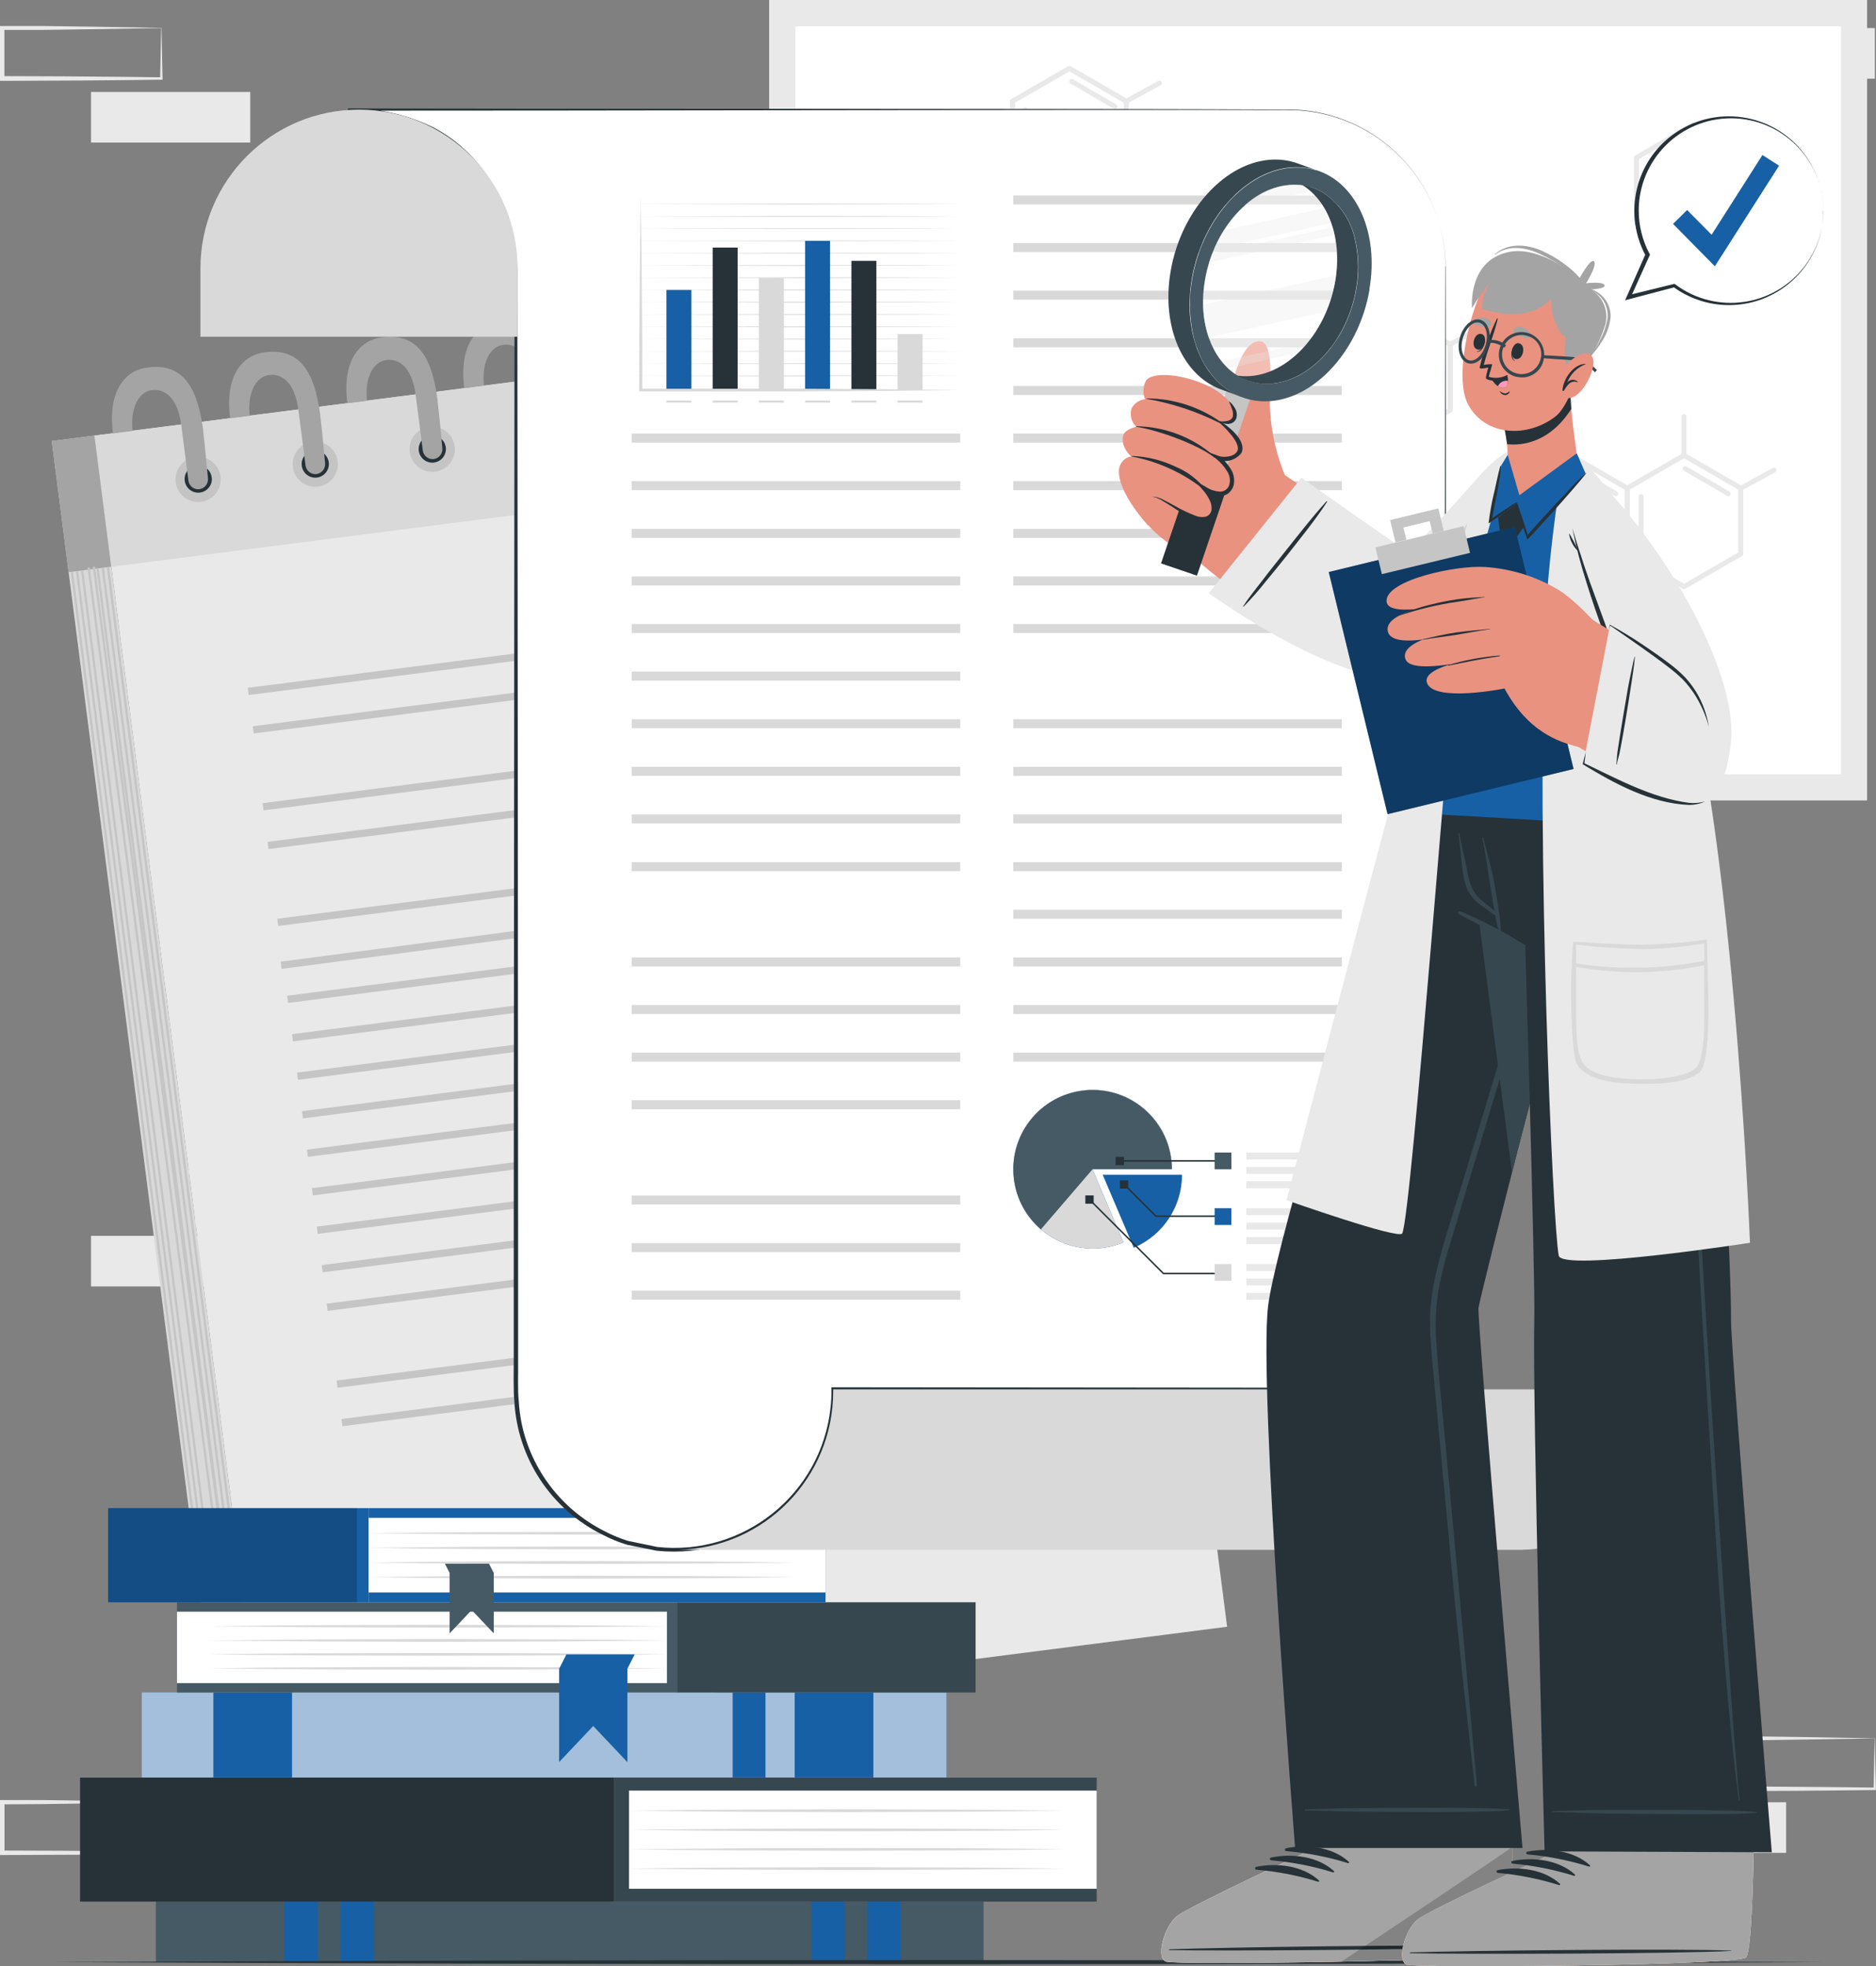 <?xml version="1.0" encoding="UTF-8"?><svg id="_レイヤー_2" xmlns="http://www.w3.org/2000/svg" width="162.39" height="170.2" viewBox="0 0 162.39 170.2"><rect x="0" y="0" width="162.39" height="170.2" fill="#808080" stroke="none"/><defs><style>.cls-1{fill:#37474f;}.cls-2{fill:#263238;}.cls-3{fill:#a4a4a4;}.cls-4,.cls-5,.cls-6{fill:#fff;}.cls-7,.cls-5,.cls-6,.cls-8,.cls-9{isolation:isolate;}.cls-7,.cls-6{opacity:.4;}.cls-10{fill:#1860a5;}.cls-5{opacity:.6;}.cls-11{fill:#e9e9e9;}.cls-8{opacity:.2;}.cls-12{opacity:.3;}.cls-13{fill:#ff98b9;}.cls-14{fill:#e99280;}.cls-15{fill:#c5c5c5;}.cls-16{fill:#455a64;}.cls-17{fill:#d9d9d9;}.cls-9{opacity:.1;}</style></defs><g id="text"><g id="freepik--background-complete--inject-216"><rect id="_長方形_1894" class="cls-11" x="7.88" y="7.96" width="13.78" height="4.38"/><path id="_パス_3461" class="cls-11" d="M154.8,47.22h-14.17v-4.78h14.17v4.78ZM141.03,46.83h13.38v-3.99h-13.38v3.99Z"/><path id="_パス_3462" class="cls-11" d="M13.98,2.43c-2.29.04-8.15.14-10.36.16H.2l.18-.18v4.38l-.2-.2c2.29,0,8.12.03,10.33.06l3.44.04-.09.09.09-4.38.02.02ZM13.98,2.43l.09,4.38v.09h-.09c-1.72.02-5.17.06-6.89.07l-6.89.03h-.2V2.25h3.65c2.19.02,8.03.12,10.3.16l.02.02Z"/><path id="_パス_3463" class="cls-11" d="M37,106.98c-2.29.04-8.16.14-10.36.16h-3.41l.18-.18v4.38l-.2-.2c2.29,0,8.12.03,10.33.06l3.44.04-.09.09.09-4.38.02.02ZM37,106.98l.09,4.38v.09h-.09c-1.72.02-5.17.06-6.89.08l-6.89.02h-.2v-4.76h3.65c2.19.02,8.03.13,10.3.16l.02.02Z"/><path id="_パス_3464" class="cls-11" d="M29.31,101.45c-2.29.04-8.15.14-10.36.16h-3.41l.18-.18v4.38l-.2-.2c2.28,0,8.12.03,10.33.06l3.44.04-.09.09.09-4.38.02.02ZM29.31,101.45l.09,4.38v.09h-.1c-1.72.02-5.17.06-6.89.08l-6.88.02h-.2v-4.76h3.65c2.2.02,8.04.13,10.3.16l.02.02Z"/><rect id="_長方形_1895" class="cls-11" x="7.88" y="106.98" width="13.78" height="4.38"/><rect id="_長方形_1896" class="cls-11" x="148.51" y="2.43" width="13.78" height="4.38"/><rect id="_長方形_1897" class="cls-11" x="140.83" y="156.01" width="13.78" height="4.38"/><path id="_パス_3465" class="cls-11" d="M162.29,150.48c-2.29.04-8.15.14-10.36.16h-3.41l.18-.18v4.38l-.2-.2c2.29,0,8.12.03,10.33.06l3.44.04-.09.09.09-4.38.02.02ZM162.29,150.48l.09,4.38v.09h-.09c-1.72.02-5.17.06-6.89.07l-6.89.03h-.2v-.18l.02-4.38v-.18h3.65c2.19.02,8.04.12,10.3.16h0Z"/><path id="_パス_3466" class="cls-11" d="M13.98,156.01c-2.29.04-8.15.14-10.36.16l-3.41.02.18-.18v4.38l-.2-.2c2.29,0,8.12.03,10.33.06l3.44.04-.09.09.09-4.38h.02ZM13.98,156.01l.09,4.38v.09h-.09c-1.72.02-5.17.06-6.89.07l-6.89.03h-.2v-4.76h3.65c2.19.02,8.03.12,10.3.16l.02.02Z"/><rect id="_長方形_1898" class="cls-4" x="67.71" y="1.14" width="92.77" height="67.02"/><path id="_パス_3467" class="cls-11" d="M161.62,69.29h-95.04V0h95.04v69.29ZM68.85,67.02h90.51V2.28h-90.51v64.74Z"/><path id="_パス_3468" class="cls-11" d="M135.94,51s-.07,0-.11-.03l-4.92-2.84c-.07-.04-.11-.11-.11-.19v-5.68c0-.08.04-.15.11-.19l4.92-2.84c.07-.04.15-.04.22,0l4.92,2.84c.07.04.11.11.11.19v5.68c0,.08-.04.15-.11.19l-4.92,2.84s-.07.03-.11.03ZM131.23,47.82l4.7,2.71,4.7-2.71v-5.43l-4.7-2.72-4.7,2.72v5.43Z"/><path id="_パス_3469" class="cls-11" d="M145.77,51s-.08,0-.11-.03l-4.91-2.84c-.07-.04-.11-.11-.11-.19v-5.68c0-.08.04-.15.11-.19l4.91-2.84c.07-.04.15-.04.22,0l4.91,2.84c.07.04.11.11.11.19v5.68c0,.08-.04.15-.11.19l-4.9,2.84s-.08.03-.13.03ZM141.07,47.82l4.7,2.71,4.7-2.71v-5.43l-4.7-2.72-4.7,2.72v5.43Z"/><path id="_パス_3470" class="cls-11" d="M145.77,39.65c-.12,0-.22-.1-.22-.22,0,0,0,0,0,0v-3.37c0-.12.1-.22.21-.22s.22.1.22.21h0v3.37c0,.12-.09.22-.21.22,0,0,0,0,0,0h0Z"/><path id="_パス_3471" class="cls-11" d="M150.69,42.48c-.08,0-.15-.04-.19-.11-.06-.11-.02-.24.09-.29l2.86-1.57c.1-.06.24-.03.3.07s.03.24-.07.3c0,0-.01,0-.02,0l-2.86,1.57s-.07.03-.1.03Z"/><path id="_パス_3472" class="cls-11" d="M131.92,47.52c-.12,0-.22-.1-.22-.22v-4.33c0-.12.1-.22.21-.22s.22.1.22.21h0v4.34c0,.12-.1.21-.22.21Z"/><path id="_パス_3473" class="cls-11" d="M142.06,47.52c-.12,0-.22-.1-.22-.22,0,0,0,0,0,0v-4.33c0-.12.1-.21.22-.21.12,0,.21.1.21.21v4.33c0,.12-.1.21-.22.21Z"/><path id="_パス_3474" class="cls-11" d="M139.86,42.96s-.08,0-.11-.03l-3.75-2.18c-.1-.06-.14-.19-.08-.29.06-.1.18-.14.29-.09,0,0,0,0,.01,0l3.75,2.18c.1.06.14.19.08.29-.04.07-.11.11-.19.11Z"/><path id="_パス_3475" class="cls-11" d="M149.62,42.96s-.08,0-.11-.03l-3.75-2.18c-.1-.06-.14-.19-.08-.29s.19-.14.29-.08l3.75,2.18c.1.07.12.2.05.3-.04.05-.1.09-.16.09h0Z"/><path id="_パス_3476" class="cls-11" d="M120.61,38.55s-.08,0-.11-.03l-4.91-2.84c-.07-.04-.11-.11-.11-.19v-5.68c0-.08.04-.15.11-.19l4.91-2.84c.07-.04.15-.04.22,0l4.92,2.84c.07.04.11.11.11.19v5.68c0,.08-.04.15-.11.19l-4.92,2.82s-.07.04-.11.04h0ZM115.91,35.37l4.7,2.71,4.7-2.71v-5.43l-4.7-2.72-4.7,2.72v5.43Z"/><path id="_パス_3477" class="cls-11" d="M120.61,27.2c-.12,0-.22-.1-.22-.22v-3.36c0-.12.08-.22.2-.22.12,0,.22.08.22.2,0,0,0,.02,0,.02v3.37c0,.11-.09.21-.21.21h0Z"/><path id="_パス_3478" class="cls-11" d="M129.95,26.44c-.12,0-.22-.1-.22-.22h0v-3.37c0-.12.09-.21.21-.22,0,0,0,0,0,0,.12,0,.22.1.22.22h0v3.37c0,.12-.1.22-.21.22h0Z"/><path id="_パス_3479" class="cls-11" d="M125.52,30.03c-.08,0-.15-.04-.19-.11-.05-.11-.02-.23.09-.29l2.86-1.57c.1-.06.24-.03.3.07.06.1.03.24-.07.3,0,0-.01,0-.02,0l-2.86,1.57s-.07.03-.1.03Z"/><path id="_パス_3480" class="cls-11" d="M134.31,30.03s-.07,0-.1-.03l-2.86-1.57c-.11-.05-.15-.18-.1-.29.05-.11.18-.15.29-.1,0,0,.01,0,.02,0l2.86,1.57c.1.06.14.19.09.29-.04.07-.11.12-.19.11Z"/><path id="_パス_3481" class="cls-11" d="M124.59,35.08c-.12,0-.22-.1-.22-.22v-4.33c0-.12.1-.21.22-.21.12,0,.21.1.21.21v4.33c0,.12-.09.22-.21.22,0,0,0,0,0,0h0Z"/><path id="_パス_3482" class="cls-11" d="M116.79,30.51c-.08,0-.15-.04-.19-.11-.06-.1-.03-.23.07-.3,0,0,0,0,0,0l3.75-2.18c.11-.06.24-.03.31.07.06.11.03.24-.07.31,0,0-.01,0-.02.01l-3.74,2.16s-.07.03-.11.03h0Z"/><path id="_パス_3483" class="cls-11" d="M92.57,17.5s-.07-.01-.11-.03l-4.92-2.84c-.07-.04-.11-.11-.11-.19v-5.68c0-.08.04-.15.11-.19l4.92-2.84c.07-.04.15-.04.22,0l4.92,2.84c.07.04.11.11.11.19v5.68c0,.08-.04.15-.11.19l-4.92,2.84s-.07.03-.11.03ZM87.87,14.32l4.7,2.72,4.7-2.72v-5.43l-4.7-2.71-4.7,2.71v5.43Z"/><path id="_パス_3484" class="cls-11" d="M97.49,8.98c-.08,0-.15-.04-.19-.11-.05-.11-.02-.23.09-.29l2.86-1.57c.11-.06.24-.02.3.08,0,0,0,0,0,0,.05.11.02.23-.09.29l-2.86,1.57s-.07.03-.11.03Z"/><path id="_パス_3485" class="cls-11" d="M88.75,14.02c-.12,0-.21-.09-.22-.21,0,0,0,0,0,0v-4.33c0-.12.09-.21.21-.22,0,0,0,0,0,0,.12,0,.22.1.22.22h0v4.35c0,.11-.1.2-.22.2Z"/><path id="_パス_3486" class="cls-11" d="M96.53,9.45s-.07-.01-.11-.03l-3.75-2.18c-.1-.06-.14-.18-.09-.29,0,0,0,0,0-.01.06-.1.19-.14.29-.08l3.75,2.18c.1.06.14.2.08.3-.04.07-.11.11-.19.11Z"/><path id="_パス_3487" class="cls-11" d="M92.78,16.42c-.12,0-.21-.11-.2-.23,0-.06.04-.12.09-.16l3.75-2.18c.1-.06.23-.03.29.07,0,0,0,0,0,0,.06.1.03.24-.08.3l-3.75,2.18s-.07.02-.11.01Z"/><path id="_パス_3488" class="cls-11" d="M146.58,22.38s-.08-.01-.11-.03l-4.92-2.84c-.07-.04-.11-.11-.11-.19v-5.68c0-.08.04-.15.11-.19l4.92-2.84c.07-.04.15-.04.22,0l4.92,2.84c.07.04.11.11.11.19v5.66c0,.08-.04.15-.11.19l-4.92,2.85s-.07.03-.11.03ZM141.88,19.2l4.7,2.72,4.7-2.72v-5.43l-4.7-2.71-4.7,2.71v5.43Z"/><path id="_パス_3489" class="cls-11" d="M151.49,13.86c-.12-.01-.21-.12-.19-.23,0-.06.04-.12.09-.16l2.86-1.57c.11-.05.24,0,.29.11.05.1.01.23-.09.28l-2.86,1.57s-.07,0-.11,0Z"/><path id="_パス_3490" class="cls-11" d="M142.76,18.91c-.12,0-.22-.1-.22-.22h0v-4.35c.02-.12.13-.2.25-.19.1.01.17.09.19.19v4.33c0,.12-.09.22-.21.23,0,0,0,0,0,0h0Z"/><path id="_パス_3491" class="cls-11" d="M150.54,14.33s-.08,0-.11-.03l-3.74-2.18c-.11-.06-.15-.2-.09-.31s.2-.15.31-.09l3.75,2.18c.1.06.14.2.08.3-.04.07-.11.12-.19.12Z"/><path id="_パス_3492" class="cls-11" d="M146.79,21.31c-.12,0-.21-.11-.2-.23,0-.07.04-.13.09-.16l3.75-2.18c.1-.06.23-.03.3.07.06.1.03.23-.07.3,0,0,0,0,0,0l-3.75,2.16s-.07.04-.11.04Z"/><rect id="_長方形_1899" class="cls-11" x="15.13" y="31.89" width="84.13" height="114.75" transform="translate(-10.89 8) rotate(-7.31)"/><rect id="_長方形_1900" class="cls-17" x="11.77" y="37.48" width="3.72" height="114.75" transform="translate(-11.96 2.5) rotate(-7.31)"/><rect id="_長方形_1901" class="cls-17" x="8.56" y="32.31" width="84.13" height="11.45" transform="translate(-4.43 6.75) rotate(-7.31)"/><rect id="_長方形_1902" class="cls-3" x="5.19" y="37.89" width="3.72" height="11.45" transform="translate(-5.49 1.25) rotate(-7.31)"/><rect id="_長方形_1903" class="cls-15" x="12.69" y="49.08" width=".2" height="103.29" transform="translate(-12.71 2.45) rotate(-7.31)"/><rect id="_長方形_1904" class="cls-15" x="13.14" y="49.03" width=".2" height="103.3" transform="translate(-12.7 2.5) rotate(-7.31)"/><rect id="_長方形_1905" class="cls-15" x="13.58" y="48.97" width=".2" height="103.29" transform="translate(-12.69 2.56) rotate(-7.31)"/><rect id="_長方形_1906" class="cls-15" x="14.29" y="48.69" width=".2" height="103.14" transform="translate(-12.93 2.73) rotate(-7.48)"/><rect id="_長方形_1907" class="cls-15" x="14.74" y="48.63" width=".2" height="103.14" transform="translate(-12.92 2.78) rotate(-7.48)"/><rect id="_長方形_1908" class="cls-15" x="14.92" y="48.79" width=".2" height="103.3" transform="translate(-12.66 2.73) rotate(-7.31)"/><rect id="_長方形_1909" class="cls-15" x="15.37" y="48.74" width=".2" height="103.29" transform="translate(-12.65 2.78) rotate(-7.31)"/><rect id="_長方形_1910" class="cls-15" x="15.82" y="48.68" width=".2" height="103.3" transform="translate(-12.64 2.84) rotate(-7.31)"/><rect id="_長方形_1911" class="cls-15" x="24.21" y="81.26" width="30.41" height=".63" transform="translate(-10.29 5.83) rotate(-7.48)"/><rect id="_長方形_1912" class="cls-15" x="24.78" y="84.25" width="30.46" height=".63" transform="translate(-10.44 5.78) rotate(-7.31)"/><rect id="_長方形_1913" class="cls-15" x="23.78" y="75.34" width="65.82" height=".63" transform="translate(-9.17 7.83) rotate(-7.31)"/><rect id="_長方形_1914" class="cls-15" x="22.93" y="68.68" width="65.82" height=".63" transform="translate(-8.32 7.67) rotate(-7.31)"/><rect id="_長方形_1915" class="cls-15" x="22.5" y="65.34" width="65.82" height=".63" transform="translate(-7.9 7.58) rotate(-7.31)"/><rect id="_長方形_1916" class="cls-15" x="21.65" y="58.68" width="65.82" height=".63" transform="translate(-7.06 7.42) rotate(-7.31)"/><rect id="_長方形_1917" class="cls-15" x="21.22" y="55.35" width="65.82" height=".63" transform="translate(-6.64 7.34) rotate(-7.31)"/><rect id="_長方形_1918" class="cls-15" x="25.2" y="87.58" width="30.46" height=".63" transform="translate(-10.86 5.86) rotate(-7.31)"/><rect id="_長方形_1919" class="cls-15" x="25.63" y="90.91" width="30.46" height=".63" transform="translate(-11.28 5.94) rotate(-7.31)"/><rect id="_長方形_1920" class="cls-15" x="26.06" y="94.25" width="30.46" height=".63" transform="translate(-11.7 6.02) rotate(-7.31)"/><rect id="_長方形_1921" class="cls-15" x="26.49" y="97.58" width="30.46" height=".63" transform="translate(-12.12 6.1) rotate(-7.31)"/><rect id="_長方形_1922" class="cls-15" x="26.92" y="100.91" width="30.46" height=".63" transform="translate(-12.54 6.19) rotate(-7.31)"/><rect id="_長方形_1923" class="cls-15" x="27.34" y="104.24" width="30.46" height=".63" transform="translate(-12.96 6.27) rotate(-7.31)"/><rect id="_長方形_1924" class="cls-15" x="27.77" y="107.57" width="30.46" height=".63" transform="translate(-13.38 6.35) rotate(-7.31)"/><rect id="_長方形_1925" class="cls-15" x="28.2" y="110.91" width="30.46" height=".63" transform="translate(-13.8 6.43) rotate(-7.31)"/><rect id="_長方形_1926" class="cls-15" x="29.05" y="117.57" width="30.46" height=".63" transform="translate(-14.64 6.59) rotate(-7.31)"/><rect id="_長方形_1927" class="cls-15" x="29.48" y="120.9" width="30.46" height=".63" transform="translate(-15.06 6.67) rotate(-7.31)"/><rect id="_長方形_1928" class="cls-15" x="59.43" y="76.42" width="30.46" height=".63" transform="translate(-9.16 10.12) rotate(-7.31)"/><rect id="_長方形_1929" class="cls-15" x="59.86" y="79.75" width="30.46" height=".63" transform="translate(-9.58 10.2) rotate(-7.31)"/><rect id="_長方形_1930" class="cls-15" x="60.29" y="83.08" width="30.46" height=".63" transform="translate(-10 10.29) rotate(-7.31)"/><rect id="_長方形_1931" class="cls-15" x="60.71" y="86.42" width="30.46" height=".63" transform="translate(-10.42 10.37) rotate(-7.31)"/><rect id="_長方形_1932" class="cls-15" x="61.14" y="89.75" width="30.46" height=".63" transform="translate(-10.84 10.45) rotate(-7.31)"/><rect id="_長方形_1933" class="cls-15" x="61.99" y="96.41" width="30.46" height=".63" transform="translate(-11.68 10.61) rotate(-7.31)"/><rect id="_長方形_1934" class="cls-15" x="62.42" y="99.74" width="30.46" height=".63" transform="translate(-12.1 10.69) rotate(-7.31)"/><rect id="_長方形_1935" class="cls-15" x="62.85" y="103.07" width="30.46" height=".63" transform="translate(-12.52 10.77) rotate(-7.31)"/><rect id="_長方形_1936" class="cls-15" x="63.28" y="106.4" width="30.46" height=".63" transform="translate(-12.94 10.86) rotate(-7.31)"/><rect id="_長方形_1937" class="cls-15" x="63.7" y="109.73" width="30.46" height=".63" transform="translate(-13.36 10.94) rotate(-7.31)"/><rect id="_長方形_1938" class="cls-15" x="64.13" y="113.07" width="30.46" height=".63" transform="translate(-13.78 11.02) rotate(-7.31)"/><rect id="_長方形_1939" class="cls-15" x="64.56" y="116.4" width="30.46" height=".63" transform="translate(-14.2 11.1) rotate(-7.31)"/><path id="_パス_3493" class="cls-9" d="M19.09,41.25c.14,1.07-.62,2.06-1.69,2.19-1.07.14-2.06-.62-2.19-1.69-.14-1.07.62-2.06,1.69-2.19,0,0,0,0,0,0,1.07-.14,2.05.62,2.19,1.69Z"/><path id="_パス_3494" class="cls-2" d="M18.33,41.33c.08.64-.38,1.23-1.03,1.31-.64.08-1.23-.38-1.31-1.03s.38-1.23,1.03-1.31c.3-.04.61.05.85.23.25.19.42.48.45.79Z"/><path id="_パス_3495" class="cls-9" d="M29.23,39.93c.14,1.07-.62,2.06-1.69,2.19-1.07.14-2.06-.62-2.19-1.69-.14-1.07.62-2.06,1.69-2.19,0,0,0,0,0,0,1.07-.14,2.05.62,2.19,1.69Z"/><path id="_パス_3496" class="cls-2" d="M28.46,40.03c.08.64-.38,1.23-1.03,1.31-.64.08-1.23-.38-1.31-1.03-.08-.64.38-1.23,1.03-1.31.31-.04.62.05.86.24.25.19.41.48.45.79Z"/><path id="_パス_3497" class="cls-9" d="M39.36,38.63c.14,1.07-.62,2.06-1.69,2.2s-2.06-.62-2.2-1.69.62-2.06,1.69-2.2c0,0,0,0,0,0,1.07-.14,2.05.62,2.19,1.69Z"/><path id="_パス_3498" class="cls-2" d="M38.59,38.73c.08.64-.38,1.23-1.03,1.31-.64.08-1.23-.38-1.31-1.03-.08-.64.38-1.23,1.03-1.31.31-.04.61.05.86.24.25.19.41.48.45.79Z"/><path id="_パス_3499" class="cls-9" d="M49.51,37.33c.14,1.07-.62,2.06-1.69,2.19-1.07.14-2.06-.62-2.19-1.69-.14-1.07.62-2.06,1.69-2.19,0,0,0,0,0,0,1.07-.14,2.05.62,2.19,1.69Z"/><path id="_パス_3500" class="cls-2" d="M48.76,37.43c.08.64-.38,1.23-1.03,1.31-.64.08-1.23-.38-1.31-1.03-.08-.64.38-1.23,1.03-1.31.31-.04.61.05.86.24.25.19.41.48.45.79Z"/><path id="_パス_3501" class="cls-9" d="M59.7,36.02c.14,1.07-.62,2.06-1.69,2.19-1.07.14-2.06-.62-2.19-1.69-.14-1.07.62-2.06,1.69-2.19,0,0,0,0,0,0,1.07-.14,2.05.62,2.19,1.69Z"/><path id="_パス_3502" class="cls-2" d="M58.91,36.12c.08.64-.38,1.23-1.02,1.31-.64.08-1.23-.38-1.31-1.02-.08-.64.38-1.23,1.02-1.31.31-.04.61.05.86.24.25.19.41.48.45.79Z"/><path id="_パス_3503" class="cls-9" d="M69.8,34.73c.14,1.07-.62,2.06-1.69,2.19-1.07.14-2.06-.62-2.19-1.69-.14-1.07.62-2.06,1.69-2.19,0,0,0,0,0,0,1.07-.14,2.05.62,2.19,1.69Z"/><path id="_パス_3504" class="cls-2" d="M69.04,34.83c.08.64-.38,1.23-1.03,1.31-.64.08-1.23-.38-1.31-1.03-.08-.64.38-1.23,1.03-1.31.31-.04.61.05.86.24.25.19.41.48.45.79Z"/><path id="_パス_3505" class="cls-9" d="M79.95,33.41c.14,1.07-.62,2.06-1.69,2.19-1.07.14-2.06-.62-2.19-1.69-.14-1.07.62-2.06,1.69-2.19,0,0,0,0,0,0,1.07-.14,2.05.62,2.19,1.69Z"/><path id="_パス_3506" class="cls-2" d="M79.18,33.53c.08.64-.38,1.23-1.03,1.31-.64.08-1.23-.38-1.31-1.03-.08-.64.38-1.23,1.03-1.31.31-.04.61.05.86.24.25.19.41.48.45.79Z"/><path id="_パス_3507" class="cls-9" d="M90.12,32.12c.14,1.07-.62,2.06-1.69,2.19s-2.06-.62-2.19-1.69c-.14-1.07.62-2.06,1.69-2.19,0,0,0,0,0,0,1.07-.14,2.05.62,2.19,1.69Z"/><path id="_パス_3508" class="cls-2" d="M89.36,32.24c.08.64-.38,1.23-1.03,1.31-.64.08-1.23-.38-1.31-1.03-.08-.64.38-1.23,1.03-1.31.31-.04.61.05.86.24.25.19.41.48.45.79Z"/><path id="_パス_3509" class="cls-3" d="M17.58,37.26c.13.97.42,4.14.42,4.14.05.47-.29.89-.75.95-.46.05-.87-.27-.94-.73-.13-1.09-.39-3.04-.62-4.82-.31-2.43-1.48-3.17-2.53-3.03-1.31.17-1.89,1.85-1.68,3.53l-1.7.22c-.49-3.78,1.13-5.49,2.99-5.71,2.83-.38,4.29,1.35,4.82,5.45Z"/><path id="_パス_3510" class="cls-3" d="M27.72,35.95c.13.97.42,4.14.42,4.14.05.47-.29.89-.75.95-.46.05-.87-.27-.94-.73-.13-1.09-.39-3.04-.62-4.82-.31-2.43-1.48-3.17-2.53-3.03-1.31.17-1.89,1.85-1.68,3.53l-1.7.22c-.49-3.78,1.14-5.49,2.99-5.71,2.83-.37,4.29,1.35,4.82,5.46Z"/><path id="_パス_3511" class="cls-3" d="M37.87,34.65c.13.97.42,4.14.42,4.14.05.47-.29.89-.75.95-.46.05-.87-.27-.94-.73-.13-1.09-.39-3.04-.62-4.82-.31-2.43-1.48-3.17-2.53-3.03-1.31.17-1.89,1.85-1.68,3.53l-1.7.22c-.49-3.78,1.14-5.49,2.99-5.71,2.84-.37,4.31,1.36,4.82,5.46Z"/><path id="_パス_3512" class="cls-3" d="M48.01,33.35c.13.97.42,4.14.42,4.14.05.47-.3.89-.77.93-.45.04-.86-.27-.93-.72-.13-1.09-.39-3.03-.62-4.82-.31-2.43-1.48-3.17-2.54-3.03-1.31.17-1.89,1.85-1.67,3.53l-1.71.22c-.49-3.78,1.14-5.49,2.99-5.71,2.83-.35,4.29,1.36,4.82,5.46Z"/><path id="_パス_3513" class="cls-3" d="M58.16,32.05c.12.97.42,4.14.42,4.14.05.47-.3.89-.77.93-.45.04-.86-.27-.93-.72-.13-1.09-.39-3.03-.62-4.82-.31-2.43-1.48-3.17-2.54-3.03-1.31.17-1.89,1.85-1.67,3.53l-1.71.22c-.49-3.78,1.14-5.49,2.99-5.71,2.83-.37,4.29,1.36,4.82,5.46Z"/><path id="_パス_3514" class="cls-3" d="M68.31,30.75c.12.97.42,4.14.42,4.14.05.47-.3.89-.77.93-.45.04-.86-.27-.93-.72-.13-1.09-.39-3.04-.62-4.82-.31-2.43-1.48-3.17-2.53-3.03-1.32.17-1.89,1.85-1.68,3.53l-1.71.22c-.49-3.78,1.14-5.49,2.99-5.71,2.83-.37,4.28,1.36,4.82,5.46Z"/><path id="_パス_3515" class="cls-3" d="M78.45,29.45c.12.97.42,4.14.42,4.14.05.47-.29.89-.75.95-.46.05-.87-.27-.94-.73-.13-1.09-.39-3.04-.62-4.82-.31-2.43-1.48-3.17-2.53-3.03-1.31.17-1.89,1.85-1.68,3.53l-1.71.22c-.49-3.78,1.14-5.49,2.99-5.71,2.84-.38,4.3,1.35,4.82,5.45Z"/><path id="_パス_3516" class="cls-3" d="M88.59,28.14c.13.97.42,4.14.42,4.14.05.47-.29.89-.75.95-.46.05-.87-.27-.94-.73-.13-1.09-.39-3.04-.62-4.82-.31-2.43-1.48-3.17-2.53-3.03-1.31.17-1.89,1.85-1.68,3.53l-1.71.22c-.49-3.78,1.14-5.49,2.99-5.71,2.84-.38,4.3,1.35,4.82,5.45Z"/></g><g id="freepik--Books--inject-216"><rect id="_長方形_1940" class="cls-10" x="12.27" y="146.5" width="69.66" height="7.37"/><rect id="_長方形_1941" class="cls-5" x="12.27" y="146.5" width="69.66" height="7.37"/><rect id="_長方形_1942" class="cls-10" x="68.79" y="146.5" width="6.81" height="7.37"/><rect id="_長方形_1943" class="cls-10" x="63.42" y="146.5" width="2.84" height="7.37"/><rect id="_長方形_1944" class="cls-10" x="18.47" y="146.5" width="6.81" height="7.37"/><rect id="_長方形_1945" class="cls-16" x="13.49" y="164.61" width="71.65" height="5.23"/><rect id="_長方形_1946" class="cls-10" x="29.46" y="164.61" width="2.92" height="5.23"/><rect id="_長方形_1947" class="cls-10" x="24.61" y="164.61" width="2.92" height="5.23"/><rect id="_長方形_1948" class="cls-10" x="75.07" y="164.61" width="2.92" height="5.23"/><rect id="_長方形_1949" class="cls-10" x="70.22" y="164.61" width="2.92" height="5.23"/><rect id="_長方形_1950" class="cls-16" x="15.32" y="138.7" width="43.37" height="7.81"/><rect id="_長方形_1951" class="cls-1" x="58.64" y="138.7" width="25.81" height="7.81"/><rect id="_長方形_1952" class="cls-4" x="15.32" y="139.51" width="42.41" height="6.19"/><path id="_パス_3517" class="cls-17" d="M18.06,144.42c3.31.04,6.61.08,9.92.09l9.92.03,9.91-.03c3.31-.02,6.61-.05,9.92-.09-3.31-.04-6.61-.07-9.92-.09l-9.91-.03-9.92.03c-3.31.01-6.61.04-9.92.09Z"/><path id="_パス_3518" class="cls-17" d="M18.06,143.21c3.31.04,6.61.07,9.92.09l9.92.03,9.91-.03c3.31-.02,6.61-.05,9.92-.09-3.31-.05-6.61-.08-9.92-.09l-9.91-.03-9.92.03c-3.31,0-6.61.03-9.92.09Z"/><path id="_パス_3519" class="cls-17" d="M18.06,142c3.31.04,6.61.07,9.92.09l9.92.03,9.91-.03c3.31-.02,6.61-.05,9.92-.09-3.31-.05-6.61-.08-9.92-.09l-9.91-.03-9.92.03c-3.31.03-6.61.06-9.92.09Z"/><path id="_パス_3520" class="cls-17" d="M18.06,140.77c3.31.04,6.61.07,9.92.09l9.92.03,9.91-.03c3.31-.02,6.61-.05,9.92-.09-3.31-.04-6.61-.07-9.92-.09l-9.91-.03-9.92.03c-3.31.02-6.61.05-9.92.09Z"/><path id="_パス_3521" class="cls-10" d="M54.3,152.53l-2.95-3.12-2.95,3.12v-8.08l.63-1.24h5.91l-.63,1.24v8.08Z"/><rect id="_長方形_1953" class="cls-1" x="53.18" y="153.88" width="41.75" height="10.73"/><rect id="_長方形_1954" class="cls-2" x="6.93" y="153.88" width="46.24" height="10.73"/><rect id="_長方形_1955" class="cls-4" x="54.45" y="155" width="40.48" height="8.5"/><path id="_パス_3522" class="cls-17" d="M92.31,156.74c-3.16-.04-6.31-.07-9.47-.09l-9.46-.03-9.47.03c-3.16.02-6.31.05-9.47.09,3.15.04,6.31.07,9.47.09l9.47.03,9.46-.03c3.16-.02,6.31-.05,9.47-.09Z"/><path id="_パス_3523" class="cls-17" d="M92.31,158.4c-3.16-.04-6.31-.07-9.47-.09l-9.46-.03-9.47.03c-3.16.02-6.31.05-9.47.09,3.15.04,6.31.07,9.47.09l9.47.03,9.46-.03c3.16-.01,6.31-.04,9.47-.09Z"/><path id="_パス_3524" class="cls-17" d="M92.31,160.08c-3.16-.05-6.31-.08-9.47-.09l-9.46-.02-9.47.03c-3.16.02-6.31.05-9.47.09,3.15.04,6.31.07,9.47.09l9.47.03,9.46-.03c3.16-.02,6.31-.06,9.47-.1Z"/><path id="_パス_3525" class="cls-17" d="M92.31,161.75c-3.16-.04-6.31-.07-9.47-.09l-9.46-.03-9.47.03c-3.16.02-6.31.05-9.47.09,3.15.05,6.31.08,9.47.09l9.47.03,9.46-.03c3.16-.02,6.31-.05,9.47-.09Z"/><rect id="_長方形_1956" class="cls-10" x="31.91" y="130.55" width="39.55" height="8.15"/><rect id="_長方形_1957" class="cls-10" x="9.36" y="130.55" width="22.55" height="8.15"/><rect id="_長方形_1958" class="cls-8" x="9.36" y="130.55" width="21.54" height="8.15"/><rect id="_長方形_1959" class="cls-4" x="31.91" y="131.39" width="39.55" height="6.46"/><path id="_パス_3526" class="cls-17" d="M68.89,132.72c-3.08-.05-6.16-.08-9.25-.09l-9.25-.03-9.25.03c-3.08.02-6.16.05-9.25.09,3.08.05,6.16.08,9.25.09l9.25.03,9.25-.03c3.09-.02,6.17-.05,9.25-.09Z"/><path id="_パス_3527" class="cls-17" d="M68.89,133.99c-3.08-.04-6.16-.08-9.25-.09l-9.25-.03-9.25.03c-3.08.02-6.16.05-9.25.09,3.08.05,6.16.08,9.25.1l9.25.03,9.25-.03c3.09-.02,6.17-.05,9.25-.1Z"/><path id="_パス_3528" class="cls-17" d="M68.89,135.26c-3.08-.05-6.16-.08-9.25-.1l-9.25-.03-9.25.03c-3.08.02-6.16.05-9.25.1,3.08.05,6.16.08,9.25.09l9.25.03,9.25-.03c3.09-.02,6.17-.05,9.25-.09Z"/><path id="_パス_3529" class="cls-17" d="M68.89,136.52c-3.08-.04-6.16-.08-9.25-.09l-9.25-.03-9.25.03c-3.08.02-6.16.05-9.25.09,3.08.05,6.16.08,9.25.1l9.25.03,9.25-.03c3.09-.02,6.17-.05,9.25-.1Z"/><path id="_パス_3530" class="cls-16" d="M38.92,141.39l1.91-2.02,1.91,2.02v-5.23l-.41-.8h-3.82l.41.8v5.23Z"/></g><g id="freepik--Document--inject-216"><path id="_パス_3531" class="cls-4" d="M125.13,23.08v97.17h-53.01v.18c0,7.45-5.94,13.54-13.39,13.71h-.47c-.47,0-.93-.02-1.39-.07l-2.55-.52c-.63-.2-1.25-.45-1.85-.74-.3-.13-.59-.28-.87-.45-.15-.08-.3-.17-.44-.27-.4-.23-.78-.49-1.14-.78-.06-.04-.12-.09-.18-.15-.28-.2-.54-.42-.78-.65-.13-.11-.25-.24-.39-.36-1.58-1.56-2.74-3.48-3.39-5.6-.01-.04-.03-.09-.05-.13-.09-.33-.18-.67-.25-1.01-.11-.43-.18-.88-.22-1.32-.04-.2-.04-.39-.05-.6,0-.07,0-.13,0-.2,0-.26-.05-.49-.05-.74V23.22c0-3.84-2.68-13.74-14.56-13.74h81.44c7.51,0,13.61,6.08,13.61,13.59h0Z"/><path id="_パス_3532" class="cls-2" d="M125.13,23.08c.03.06.07,97.2.09,97.26s-53.06.02-53.08.05l.14-.14c0,1.47-.21,2.94-.63,4.35-1.36,4.28-4.7,7.65-8.97,9.05-1.88.59-3.87.79-5.83.59l-2.57-.52c-.72-.22-1.43-.51-2.1-.86-4.47-2.19-7.4-6.63-7.66-11.6-.09-.92-.05-2.58-.05-3.53v-11.31c.02-24.77.05-58.13.07-82.92,0-4.96-2.71-10.01-7.19-12.3-2.25-1.1-4.74-1.65-7.24-1.61v-.2c19.76.05,62.59,0,81.89.1,7.31.28,13.1,6.28,13.12,13.59h.01ZM125.13,23.08c-.04-7.31-5.83-13.28-13.13-13.55-19.11-.05-62.3.06-81.89.05v-.19c2.54-.05,5.06.5,7.34,1.61,4.55,2.32,7.3,7.45,7.33,12.48.03,24.81.05,58.14.07,82.92v11.31c.02.92-.05,2.61.05,3.53.04.66.12,1.31.25,1.96.84,4.04,3.48,7.48,7.17,9.34.65.34,1.32.62,2.02.84l2.55.53c7.46.82,14.18-4.56,15-12.03.06-.55.09-1.1.08-1.65v-.14h.14l52.99.05c-.13.59,0-97.22,0-97.08l.02.02Z"/><rect id="_長方形_1960" class="cls-17" x="87.71" y="16.92" width="28.44" height=".78"/><rect id="_長方形_1961" class="cls-17" x="54.68" y="37.53" width="28.44" height=".78"/><rect id="_長方形_1962" class="cls-17" x="54.68" y="41.65" width="28.44" height=".78"/><rect id="_長方形_1963" class="cls-17" x="54.68" y="45.78" width="28.44" height=".78"/><rect id="_長方形_1964" class="cls-17" x="54.68" y="49.9" width="28.44" height=".78"/><rect id="_長方形_1965" class="cls-17" x="54.68" y="54.02" width="28.44" height=".78"/><rect id="_長方形_1966" class="cls-17" x="54.68" y="58.14" width="28.44" height=".78"/><rect id="_長方形_1967" class="cls-17" x="54.68" y="62.26" width="28.44" height=".78"/><rect id="_長方形_1968" class="cls-17" x="54.68" y="66.38" width="28.44" height=".78"/><rect id="_長方形_1969" class="cls-17" x="54.68" y="70.5" width="28.44" height=".78"/><rect id="_長方形_1970" class="cls-17" x="54.68" y="74.63" width="28.44" height=".78"/><rect id="_長方形_1971" class="cls-17" x="54.68" y="82.88" width="28.44" height=".78"/><rect id="_長方形_1972" class="cls-17" x="54.68" y="87" width="28.44" height=".78"/><rect id="_長方形_1973" class="cls-17" x="54.68" y="91.12" width="28.44" height=".78"/><rect id="_長方形_1974" class="cls-17" x="54.68" y="95.24" width="28.44" height=".78"/><rect id="_長方形_1975" class="cls-17" x="54.68" y="103.49" width="28.44" height=".78"/><rect id="_長方形_1976" class="cls-17" x="54.68" y="107.61" width="28.44" height=".78"/><rect id="_長方形_1977" class="cls-17" x="54.68" y="111.73" width="28.44" height=".78"/><rect id="_長方形_1978" class="cls-17" x="87.71" y="21.04" width="28.44" height=".78"/><rect id="_長方形_1979" class="cls-17" x="87.71" y="25.16" width="28.44" height=".78"/><rect id="_長方形_1980" class="cls-17" x="87.71" y="29.28" width="28.44" height=".78"/><rect id="_長方形_1981" class="cls-17" x="87.71" y="33.41" width="28.44" height=".78"/><rect id="_長方形_1982" class="cls-17" x="87.71" y="37.53" width="28.44" height=".78"/><rect id="_長方形_1983" class="cls-17" x="87.71" y="41.65" width="28.44" height=".78"/><rect id="_長方形_1984" class="cls-17" x="87.71" y="45.78" width="28.44" height=".78"/><rect id="_長方形_1985" class="cls-17" x="87.71" y="49.9" width="28.44" height=".78"/><rect id="_長方形_1986" class="cls-17" x="87.71" y="54.02" width="28.44" height=".78"/><rect id="_長方形_1987" class="cls-17" x="87.71" y="62.26" width="28.44" height=".78"/><rect id="_長方形_1988" class="cls-17" x="87.71" y="66.38" width="28.44" height=".78"/><rect id="_長方形_1989" class="cls-17" x="87.71" y="70.5" width="28.44" height=".78"/><rect id="_長方形_1990" class="cls-17" x="87.71" y="74.63" width="28.44" height=".78"/><rect id="_長方形_1991" class="cls-17" x="87.71" y="78.75" width="28.44" height=".78"/><rect id="_長方形_1992" class="cls-17" x="87.71" y="82.88" width="28.44" height=".78"/><rect id="_長方形_1993" class="cls-17" x="87.71" y="87" width="28.44" height=".78"/><rect id="_長方形_1994" class="cls-17" x="87.71" y="91.12" width="28.44" height=".78"/><path id="_パス_3533" class="cls-17" d="M54.68,17.66l14.22-.04c4.74,0,9.48,0,14.22.04-4.74.03-9.48.02-14.22.04l-14.22-.04Z"/><path id="_パス_3534" class="cls-17" d="M54.68,18.73l14.22-.04c4.74,0,9.48,0,14.22.04-4.74.03-9.48.02-14.22.04l-14.22-.04Z"/><path id="_パス_3535" class="cls-17" d="M54.68,19.79l14.22-.03c4.74,0,9.48,0,14.22.03-4.74.03-9.48.02-14.22.04l-14.22-.04Z"/><path id="_パス_3536" class="cls-17" d="M54.68,20.85l14.22-.03c4.74,0,9.48,0,14.22.03-4.74.03-9.48.02-14.22.04l-14.22-.04Z"/><path id="_パス_3537" class="cls-17" d="M54.68,21.92l14.22-.04c4.74,0,9.48,0,14.22.04-4.74.03-9.48,0-14.22.03l-14.22-.03Z"/><path id="_パス_3538" class="cls-17" d="M54.68,22.98l14.22-.04c4.74,0,9.48,0,14.22.04-4.74.03-9.48,0-14.22.04l-14.22-.04Z"/><path id="_パス_3539" class="cls-17" d="M54.68,24.04l14.22-.04c4.74,0,9.48,0,14.22.04-4.74.03-9.48.02-14.22.04l-14.22-.04Z"/><path id="_パス_3540" class="cls-17" d="M54.68,25.1l14.22-.04c4.74,0,9.48,0,14.22.04-4.74.03-9.48.02-14.22.04l-14.22-.04Z"/><path id="_パス_3541" class="cls-17" d="M54.68,26.16l14.22-.04c4.74,0,9.48,0,14.22.04-4.74.03-9.48.02-14.22.04l-14.22-.04Z"/><path id="_パス_3542" class="cls-17" d="M54.68,27.22l14.22-.04c4.74,0,9.48,0,14.22.04-4.74.03-9.48.02-14.22.04l-14.22-.04Z"/><path id="_パス_3543" class="cls-17" d="M54.68,28.29l14.22-.04c4.74,0,9.48,0,14.22.04-4.74.03-9.48.02-14.22.04l-14.22-.04Z"/><path id="_パス_3544" class="cls-17" d="M54.68,29.35l14.22-.03c4.74,0,9.48,0,14.22.03-4.74.03-9.48.02-14.22.04l-14.22-.04Z"/><path id="_パス_3545" class="cls-17" d="M54.68,30.41l14.22-.04c4.74,0,9.48,0,14.22.04-4.74.03-9.48.02-14.22.03l-14.22-.03Z"/><path id="_パス_3546" class="cls-17" d="M54.68,31.48l14.22-.04c4.74,0,9.48,0,14.22.04-4.74.03-9.48,0-14.22.03l-14.22-.03Z"/><path id="_パス_3547" class="cls-17" d="M54.68,32.54l14.22-.04c4.74,0,9.48,0,14.22.04-4.74.03-9.48,0-14.22.04l-14.22-.04Z"/><rect id="_長方形_1995" class="cls-10" x="57.69" y="25.1" width="2.16" height="8.67"/><rect id="_長方形_1996" class="cls-2" x="61.69" y="21.43" width="2.16" height="12.34"/><rect id="_長方形_1997" class="cls-17" x="65.69" y="24.07" width="2.16" height="9.7"/><rect id="_長方形_1998" class="cls-10" x="69.69" y="20.85" width="2.16" height="12.92"/><rect id="_長方形_1999" class="cls-2" x="73.7" y="22.58" width="2.16" height="11.19"/><rect id="_長方形_2000" class="cls-17" x="77.7" y="28.92" width="2.16" height="4.85"/><path id="_パス_3548" class="cls-17" d="M55.46,16.92l.06,4.21.04,4.22c.03,2.81.04,5.62.04,8.43l-.14-.13h13.84l6.92.04,6.92.08-6.92.07-6.92.04h-13.97v-.13c0-2.81,0-5.62.04-8.43l.04-4.22.05-4.19Z"/><rect id="_長方形_2001" class="cls-17" x="57.69" y="34.67" width="2.16" height=".18"/><rect id="_長方形_2002" class="cls-17" x="61.69" y="34.67" width="2.16" height=".18"/><rect id="_長方形_2003" class="cls-17" x="65.69" y="34.67" width="2.16" height=".18"/><rect id="_長方形_2004" class="cls-17" x="69.69" y="34.67" width="2.16" height=".18"/><rect id="_長方形_2005" class="cls-17" x="73.7" y="34.67" width="2.16" height=".18"/><rect id="_長方形_2006" class="cls-17" x="77.7" y="34.67" width="2.16" height=".18"/><path id="_パス_3549" class="cls-10" d="M102.32,101.69c0,2.76-1.65,5.25-4.18,6.32l-2.69-6.32h6.87Z"/><path id="_パス_3550" class="cls-10" d="M94.57,101.22l2.68,6.32h0c-.21.09-.42.16-.63.23-1.33.41-2.75.41-4.08,0-3.62-1.13-5.64-4.98-4.51-8.6,1.13-3.62,4.98-5.64,8.6-4.51,2.15.67,3.84,2.36,4.51,4.51.2.66.31,1.35.31,2.04h-6.88Z"/><path id="_パス_3551" class="cls-17" d="M94.57,101.22l2.68,6.32h0c-.21.09-.42.16-.63.23-3.62,1.13-7.47-.9-8.6-4.52-1.13-3.62.9-7.47,4.52-8.6,3.62-1.13,7.47.9,8.6,4.52.21.66.31,1.35.31,2.04h-6.88Z"/><path id="_パス_3552" class="cls-16" d="M94.57,101.22l-4.47,5.2c-2.87-2.47-3.2-6.8-.73-9.68,2.47-2.87,6.8-3.2,9.68-.73,1.51,1.3,2.39,3.2,2.39,5.2h-6.87Z"/><path id="_パス_3553" class="cls-2" d="M105.87,110.31h-5.18l-6.42-6.42.09-.09,6.38,6.38h5.13v.13Z"/><rect id="_長方形_2007" class="cls-2" x="93.95" y="103.48" width=".72" height=".72"/><path id="_パス_3554" class="cls-2" d="M105.87,105.34h-5.84l-2.77-2.77.09-.09,2.73,2.73h5.79v.13Z"/><rect id="_長方形_2008" class="cls-2" x="96.94" y="102.17" width=".72" height=".72"/><rect id="_長方形_2009" class="cls-2" x="97.03" y="100.43" width="8.84" height=".13"/><rect id="_長方形_2010" class="cls-2" x="96.57" y="100.14" width=".72" height=".72"/><rect id="_長方形_2011" class="cls-11" x="107.88" y="99.77" width="6.42" height=".6"/><rect id="_長方形_2012" class="cls-11" x="107.88" y="101.02" width="8.33" height=".6"/><rect id="_長方形_2013" class="cls-11" x="107.88" y="102.26" width="4.45" height=".6"/><rect id="_長方形_2014" class="cls-16" x="105.14" y="99.77" width="1.45" height="1.45"/><rect id="_長方形_2015" class="cls-11" x="107.88" y="104.59" width="7.2" height=".6"/><rect id="_長方形_2016" class="cls-11" x="107.88" y="105.84" width="6" height=".6"/><rect id="_長方形_2017" class="cls-11" x="107.88" y="107.09" width="8.33" height=".6"/><rect id="_長方形_2018" class="cls-10" x="105.14" y="104.59" width="1.45" height="1.45"/><rect id="_長方形_2019" class="cls-11" x="107.88" y="109.42" width="7.2" height=".6"/><rect id="_長方形_2020" class="cls-11" x="107.88" y="110.67" width="6" height=".6"/><rect id="_長方形_2021" class="cls-11" x="107.88" y="111.91" width="8.33" height=".6"/><rect id="_長方形_2022" class="cls-17" x="105.14" y="109.42" width="1.45" height="1.45"/><path id="_パス_3555" class="cls-17" d="M31.09,9.49c7.58.01,13.72,6.16,13.71,13.74v5.92h-27.45v-5.92c0-7.58,6.14-13.74,13.73-13.74h0Z"/><path id="_パス_3556" class="cls-17" d="M145.14,120.26v.18c0,7.45-5.94,13.54-13.39,13.72H58.73c7.45-.17,13.39-6.26,13.39-13.71v-.18h73.01Z"/></g><g id="freepik--Floor--inject-216"><path id="_パス_3557" class="cls-2" d="M4.66,169.85c49.06-.24,104.1-.24,153.17,0-49.06.24-104.1.24-153.17,0h0Z"/></g><g id="freepik--Character--inject-216"><path id="_パス_3558" class="cls-14" d="M100.96,169.81c.96.31,28.28-.05,29.31-.72.39-.25.58-4.23.65-9.05v-.15c.02-.99.04-2.01.04-3.05v-.43l-1.32-14.17-18.27.18,1.8,14.04.02.56.11,2.9v.3s-10.38,4.81-11.44,5.67c-1.05.86-1.86,3.61-.9,3.92Z"/><path id="_パス_3559" class="cls-11" d="M100.96,169.81c.96.31,28.28-.05,29.31-.72.39-.25.58-4.23.65-9.05v-.15c.02-.99.04-2.01.04-3.05v-.43l-17.8.05.02.56.11,2.9v.3s-10.38,4.81-11.44,5.67-1.86,3.61-.9,3.92Z"/><path id="_パス_3560" class="cls-3" d="M100.95,169.8c.49.16,7.91.15,15.17,0,1.46-.03,2.91-.06,4.31-.1,5.18-.14,9.45-.36,9.85-.61s.57-4.12.65-8.85v-.36h-.02l-17.6.04v.3s-10.4,4.81-11.45,5.67c-1.05.86-1.86,3.61-.9,3.91Z"/><path id="_パス_3561" class="cls-2" d="M101.25,168.74c4.6-.18,23.19-.44,27.75-.26.04,0,.04.03,0,.03-4.56.27-23.15.39-27.75.3-.1,0-.1-.07,0-.07Z"/><path id="_パス_3562" class="cls-2" d="M111.33,159.99c1.81-.36,4.03-.11,5.43,1.18.05.05,0,.13-.07.11-1.74-.54-3.53-.89-5.34-1.04-.07,0-.12-.05-.13-.11s.05-.12.11-.13h0Z"/><path id="_パス_3563" class="cls-2" d="M110.04,160.79c1.81-.36,4.03-.11,5.43,1.18.05.05,0,.13-.08.11-1.74-.54-3.53-.89-5.34-1.04-.07,0-.12-.05-.13-.11s.05-.12.11-.13h0Z"/><path id="_パス_3564" class="cls-2" d="M108.74,161.6c1.81-.36,4.03-.11,5.43,1.18.05.05,0,.13-.07.11-1.74-.54-3.53-.89-5.34-1.04-.07,0-.12-.05-.12-.12,0-.07.05-.12.12-.12h0Z"/><path id="_パス_3565" class="cls-8" d="M116.12,169.8c1.46-.03,2.91-.06,4.31-.1,5.18-.14,9.45-.36,9.85-.61s.57-4.12.65-8.85v-.36h-.02c-2.41,1.69-10.91,7.35-14.78,9.92Z"/><path id="_パス_3566" class="cls-2" d="M112.1,159.97h19.69s-3.96-45.95-3.81-46.75c.2-1.03,1.36-5.68,2.91-11.75.48-1.9,1.01-3.94,1.57-6.05,1.47-5.72,3.09-11.97,4.49-17.4,2.12-8.15,3.77-14.47,3.77-14.47h-16.71s-1.96,6.16-4.39,14.18c-3.99,13.03-9.32,30.95-9.85,35.31-.85,7.04,2.34,46.95,2.34,46.95Z"/><path id="_パス_3567" class="cls-1" d="M112.98,156.62c3.01-.06,2.14-.09,5.15-.11,1.47,0,11.14-.1,12.51.13.02,0,.03.02.02.04,0,.01-.01.02-.02.02-1.38.23-11.04.14-12.51.13-3.01-.03-2.14-.05-5.15-.11-.02,0-.04-.03-.03-.06,0-.02.02-.03.03-.03h0Z"/><path id="_パス_3568" class="cls-1" d="M124.26,110.41c.64-2.84,1.61-5.63,2.45-8.42,1.71-5.67,3.42-11.34,5.15-17.01.86-2.83,1.73-5.67,2.59-8.49.44-1.43.88-2.86,1.33-4.29s.94-2.78,1.33-4.19c.16-.57.25-.26.04.47-.42,1.47-.83,2.93-1.25,4.4-.85,2.9-1.7,5.79-2.56,8.69-1.7,5.77-3.42,11.53-5.16,17.28-.87,2.89-1.74,5.78-2.61,8.66-.44,1.37-.79,2.77-1.06,4.19-.23,1.48-.29,2.99-.18,4.48.19,3.01.54,6.01.81,9.01s.56,6.02.84,9.01c.55,5.99,1.1,11.98,1.65,17.97.07.75.14,1.51.2,2.28.02.25-.16.29-.19.04-.65-5.92-1.35-11.92-1.9-17.85s-1.11-11.8-1.66-17.71c-.14-1.48-.29-2.97-.3-4.45,0-1.37.17-2.73.48-4.06Z"/><path id="_パス_3569" class="cls-1" d="M125.91,63.54c1.18,8.96,3.36,25.75,4.97,37.93,3.76-14.76,9.8-37.93,9.8-37.93h-14.77Z"/><path id="_パス_3570" class="cls-14" d="M121.8,170.07c.96.31,28.28.06,29.31-.61.39-.25.59-4.23.69-9.05v-.15c.02-.99.04-2.01.04-3.05v-.43c.06-6.96-.44-14.17-.44-14.17l-17.86.12.5,14.04.02.56.1,2.91v.3s-10.41,4.78-11.47,5.63-1.85,3.61-.89,3.91Z"/><path id="_パス_3571" class="cls-11" d="M121.8,170.07c.96.31,28.28.06,29.31-.61.39-.25.59-4.23.69-9.05v-.15c.02-.99.04-2.01.04-3.05v-.43h-17.8l.02.56.1,2.91v.3s-10.41,4.77-11.47,5.63c-1.06.86-1.85,3.6-.89,3.9Z"/><path id="_パス_3572" class="cls-3" d="M121.8,170.07c.96.31,28.28.06,29.31-.61.39-.25.59-4.23.69-9.05v-.15l-17.63-.03v.3s-10.41,4.78-11.47,5.63-1.85,3.61-.89,3.91Z"/><path id="_パス_3573" class="cls-2" d="M122.1,169.01c4.6-.16,23.19-.35,27.75-.16.04,0,.04.03,0,.03-4.56.25-23.15.3-27.75.2-.11,0-.11-.07,0-.07Z"/><path id="_パス_3574" class="cls-2" d="M132.21,160.29c1.81-.36,4.03-.1,5.42,1.18.05.05,0,.13-.07.11-1.74-.54-3.53-.9-5.34-1.06-.06,0-.11-.07-.1-.13,0-.05.04-.09.09-.1h0Z"/><path id="_パス_3575" class="cls-2" d="M130.91,161.09c1.81-.36,4.03-.1,5.42,1.18.05.05,0,.13-.07.11-1.74-.54-3.53-.9-5.34-1.06-.06,0-.11-.07-.1-.13,0-.05.04-.09.09-.1h0Z"/><path id="_パス_3576" class="cls-2" d="M129.61,161.89c1.81-.35,4.03-.1,5.42,1.18.05.05,0,.13-.07.11-1.74-.54-3.53-.9-5.34-1.06-.06-.02-.1-.09-.07-.15.01-.03.03-.06.07-.07h0Z"/><path id="_パス_3577" class="cls-2" d="M124.54,63.54s.39,7.98,2.21,14.3c.15.52.31,1.04.48,1.53,1.67.68,3.28,1.5,4.8,2.47,0,0,.19,6.42.39,13.58.22,8,.44,16.93.39,18.81-.17,7.08.89,46.03.89,46.03l19.67.08s-3.56-43.49-3.53-46.09c.04-4.17-.96-22.6-1.72-36.05-.27-4.92-.89-9.82-1.84-14.65h-21.75Z"/><path id="_パス_3578" class="cls-1" d="M134.37,156.77c3.01-.05,2.14-.08,5.15-.09,1.47,0,11.14-.05,12.51.18.03,0,.03.05,0,.06-1.38.22-11.04.09-12.51.07-3.01-.04-2.14-.06-5.15-.14-.02,0-.04-.02-.04-.04s.02-.04.04-.04h0Z"/><path id="_パス_3579" class="cls-1" d="M145.61,66.39c.36,10.97.74,21.94,1.23,32.91s3.08,50.41,3.74,56.53c0,.04-.06.05-.07,0-1.43-10.89-2.23-27-2.93-37.96s-1.18-21.94-1.57-32.91c-.21-6.21-.37-12.41-.56-18.62,0-.05.14-.04.15.05Z"/><path id="_パス_3580" class="cls-1" d="M126.41,78.89c1.96.82,3.84,1.8,5.62,2.95.03.02.04.06.02.09-.02.03-.05.04-.08.03-1.9-.92-3.84-1.81-5.68-2.83-.06-.03-.09-.1-.07-.17.03-.06.1-.09.17-.07,0,0,0,0,.01,0h0Z"/><path id="_パス_3581" class="cls-1" d="M126.31,72.12c.13.7.3,1.39.45,2.08s.25,1.32.42,1.96c.14.62.46,1.19.91,1.64.25.24.54.45.81.67.15.12.31.23.46.35,0-.1-.03-.19-.05-.28-.05-.27-.09-.53-.13-.78-.1-.59-.2-1.18-.29-1.77-.18-1.18-.34-2.33-.58-3.48,0-.02.02-.04.04-.04s.04.02.04.04c.29,1.14.61,2.26.86,3.41.13.56.56,3.34.58,3.53s.04.39.05.61c.03.21.03.42,0,.62-.01.03-.04.04-.07.03-.01,0-.02-.02-.03-.03h0c-.08-.19-.14-.4-.18-.6-.05-.2-.1-.39-.13-.6,0-.07-.02-.15-.03-.22-.27-.17-.53-.39-.78-.57s-.56-.39-.82-.61c-.48-.41-.83-.96-1-1.57-.17-.66-.28-1.32-.33-2-.09-.78-.15-1.57-.27-2.35-.01-.06.07-.08.07-.03Z"/><path id="_パス_3582" class="cls-14" d="M132.75,42.32c-1.43,4.67-5.29,14.34-9.01,15.67-4.42,1.59-16.89-6.12-21.09-10.43-1.52-1.57,5.09-8.35,6.87-7.48s11.89,8.33,12.47,7.99c.99-.58,3.07-2.91,6.77-6.72s4.67-1.29,3.99.96Z"/><path id="_パス_3583" class="cls-14" d="M106.48,49.81c1.27.17,5.74-6.75,5.09-7.9-1.02-2.16-1.58-4.5-1.65-6.88.03-2.18.32-5.41-.85-5.49-1.71-.09-2.57,3.95-2.92,6.3-.77-.68-1.68-1.2-2.65-1.52-2.26-.46-5.6,9.36-4.09,11.16,1.45,1.75,5.8,4.14,7.07,4.32Z"/><rect id="_長方形_2023" class="cls-15" x="100.94" y="37.46" width="9.54" height="2.17" transform="translate(35.15 126.2) rotate(-71.2)"/><path id="_パス_3584" class="cls-2" d="M100.5,48.77l3.11,1.06h0l2.72-8.01-3.1-1.06h0l-2.73,8.01Z"/><path id="_パス_3585" class="cls-14" d="M106.85,35.76c.18,1.18-1.32.72-1.32.72,0,0,2,1.18,1.71,2.48s-2.07.62-2.2.58c.11.06,1.91,1.2,1.49,2.47-.42,1.27-2.13.39-2.24.32.08.09,1.12,1.32.58,2.21-.93,1.53-3.68-1.53-5.13-1.55,0,0-.31,2.45-.34,2.52,0,0-2.67-2.86-2.54-4.82.03-.59.47-1.08,1.05-1.18,0,0-.96-.83-.67-1.84.16-.52,1.12-.73,1.12-.73-.42-.4-.58-1.01-.42-1.57.23-.45.67-.76,1.18-.81-.22-.53-.18-1.13.09-1.63,1.01-1.3,7.24.26,7.63,2.81Z"/><path id="_パス_3586" class="cls-2" d="M99.27,34.53s-.02,0-.02-.02,0-.02.02-.02c2.26,0,4.47.7,6.33,1.99.05.04,0,.16-.06.12-1.98-.99-4.09-1.69-6.27-2.07Z"/><path id="_パス_3587" class="cls-2" d="M98.35,36.94s0-.05,0-.04c2.49.03,4.89.95,6.76,2.59.07.06.06.18,0,.11-1.33-1.06-4.71-2.34-6.76-2.66Z"/><path id="_パス_3588" class="cls-2" d="M104.36,42.49c-1.84-1.5-4.03-2.52-6.37-2.97-.03,0,0-.05,0-.05,1.32.05,2.61.37,3.79.94,1.04.43,1.94,1.13,2.62,2.02.05.04.01.1-.04.06Z"/><path id="_パス_3589" class="cls-2" d="M105.57,36.46c.07.05-.08.09,0,.15.28.22,1.88,1.72,1.54,2.42-.27.56-1.22.58-1.59.45l-.92-.34.75.64c.34.28.62.61.85.98.24.34.32.77.22,1.18-.1.37-.44.63-.83.62-.42-.03-.82-.16-1.18-.39l-1-.59.75.88c.21.24.39.51.53.8.15.27.21.58.18.88-.04.28-.24.51-.51.59-.31.06-.62.02-.91-.1-.63-.24-1.25-.54-1.83-.88-.3-.16-.6-.33-.91-.48-.3-.17-.63-.27-.98-.29.33.07.65.2.93.39.29.17.58.35.87.54.57.39,1.17.73,1.8,1,.34.15.72.2,1.09.15.41-.1.72-.44.78-.86.05-.38-.02-.76-.19-1.1-.15-.33-.35-.63-.58-.91l-.25.29c.42.27.9.43,1.4.46.28,0,.55-.08.76-.25.21-.17.36-.4.44-.66.12-.51.02-1.04-.27-1.47-.26-.41-.58-.77-.95-1.07l-.17.3c.74.28,1.58.05,2.07-.58.54-1.19-1.5-2.56-1.89-2.78Z"/><path id="_パス_3590" class="cls-2" d="M105.54,36.47c.25.03.49.01.74-.04.2-.04.36-.17.43-.36.04-.21.02-.44-.06-.64-.08-.24-.18-.48-.28-.71.21.16.39.37.52.6.16.25.21.56.14.85-.05.16-.15.29-.28.39-.13.08-.28.13-.43.14-.28,0-.55-.08-.77-.23Z"/><path id="_パス_3591" class="cls-11" d="M112.66,41.35l-8.02,10s13.11,9.59,19.42,7.18c1.45-.56,6.39-6.68,8.89-15.56.72-2.54-.15-7.12-5-1.65-4.85,5.47-5.9,6.36-6.12,6.37s-9.17-6.34-9.17-6.34Z"/><path id="_パス_3592" class="cls-2" d="M107.62,52.47c.52-.82,1.16-1.57,1.75-2.35s1.18-1.5,1.77-2.25c1.2-1.5,2.38-3.04,3.68-4.47.01-.02.04-.02.05,0,.02.01.02.04,0,.05-1.06,1.63-2.3,3.13-3.5,4.67-.6.76-1.22,1.51-1.84,2.26-.58.74-1.21,1.45-1.87,2.12-.03.05-.08,0-.06-.04Z"/><path id="_パス_3593" class="cls-9" d="M132.97,42.98c-2.5,8.88-7.44,15-8.89,15.56s-3.53.49-5.76-.13c3.92-5.94,10.19-15.42,13.11-19.63,1.77-.27,2.02,2.47,1.54,4.2Z"/><path id="_パス_3594" class="cls-10" d="M121.63,70.33l26.4,1.53s-3.13-23.24-11.52-32.2c-1.04-1.11-3.61-1.12-5.35-.45-.62.24-2.86,3.2-3.74,5.97-.88,2.77-5.84,25.06-5.78,25.15Z"/><path id="_パス_3595" class="cls-2" d="M132.07,45.37l-.64-1.92-1.75,1.34.18,1.4,1.38.36.83-1.17Z"/><path id="_パス_3596" class="cls-2" d="M131.25,46.54l-1.34,15.82-2.5,4.72-1.36-5.49,3.82-15.4,1.38.36Z"/><path id="_パス_3597" class="cls-11" d="M135.5,39.1c-.88,4.88-1.47,9.81-1.75,14.77-.78,18.88.66,52.39,1.18,54.83.3,1.4,16.55-1.12,16.55-1.12,0,0-1.48-38.69-6.89-53.86-5-14.07-9.09-14.62-9.09-14.62Z"/><path id="_パス_3598" class="cls-17" d="M147.72,81.34c-1.84.25-3.7.4-5.56.44-2.6,0-5.18-.25-5.93-.26-.07,0-.1.22-.05.22,1.97.24,3.95.38,5.94.42,1.82-.01,3.63-.19,5.41-.51v1.53c-3.66.7-7.41.78-11.09.23,0-.23,0-1.46-.04-1.79,0-.05-.22-.06-.23.02-.05.33-.18,3.28-.18,3.88,0,1.47.09,5.65.45,6.45.83,1.83,4.39,1.83,5.38,1.84s4.17.11,5.36-1.06c.63-.62.78-4,.68-6.99-.05-1.43-.06-4.39-.14-4.42ZM142.1,93.43c-3.13,0-4.52-.65-5.01-1.31-.56-.78-.61-2.1-.65-3.57-.04-1.16,0-4.78,0-4.85,3.67.65,7.43.6,11.08-.15v4.81c0,1.24-.08,3.33-.71,4.06-.53.61-2.43,1.02-4.71,1.02Z"/><path id="_パス_3599" class="cls-11" d="M130.69,39.24s-4.12,14.59-4.57,16.85c-.45,2.26-3.92,49-4.74,50.68-.27.56-10.02-2.88-10.02-2.88,0,0,14.69-56.36,15.84-59.06,1.75-4.11,3.49-5.58,3.49-5.58Z"/><path id="_パス_3600" class="cls-11" d="M138.22,41.4c6.68,6.93,12.33,17.36,11.59,23.06-.73,5.63-2.61,4.81-3.16,4.7-3.37-.69-8.86-16.68-10.43-23.38-1.44-6.12.34-6.1,1.99-4.38Z"/><path id="_パス_3601" class="cls-2" d="M142.76,64.14c-.29-.76-.6-1.52-.89-2.28l-.87-2.29c-.58-1.53-1.18-3.05-1.71-4.59-.54-1.54-1.12-3.06-1.67-4.6-.27-.77-.54-1.54-.78-2.32-.27-.78-.5-1.57-.74-2.35.32,1.61.74,3.19,1.24,4.75.48,1.57,1.03,3.1,1.57,4.64s1.18,3.06,1.8,4.56,1.29,3.02,2.05,4.47Z"/><path id="_パス_3602" class="cls-2" d="M136.62,47.72c-.1-.27-.22-.53-.36-.78-.07-.13-.13-.26-.21-.39-.07-.14-.14-.27-.23-.39.03.3.12.59.26.85.13.27.32.51.54.72Z"/><rect id="_長方形_2024" class="cls-10" x="117.33" y="47.26" width="16.57" height="21.57" transform="translate(-10.15 31.28) rotate(-13.65)"/><rect id="_長方形_2025" class="cls-7" x="117.33" y="47.26" width="16.57" height="21.57" transform="translate(-10.15 31.28) rotate(-13.65)"/><rect id="_長方形_2026" class="cls-15" x="119.23" y="46.43" width="7.85" height="2.38" transform="translate(-7.74 30.25) rotate(-13.58)"/><path id="_パス_3603" class="cls-15" d="M124.96,45.96l-.94.22-.26-1.07-2.28.55.26,1.07-.94.23-.47-1.94,4.18-1.01.46,1.95Z"/><path id="_パス_3604" class="cls-14" d="M147.7,69.11c-2.5.54-5.8-1.18-14.44-6.5-1.2-.74,1.74-10.58,3.06-9.85,1.66.91,7.9,4.8,8.32,5.14,3.55,2.88,4.76,10.85,3.06,11.21Z"/><path id="_パス_3605" class="cls-14" d="M139.46,55.42s-2.58-3.09-4.44-4.29c-1.96-1.2-4.19-1.9-6.48-2.05-2.48-.17-8.58,1.13-8.52,2.96.06,1.65,6.24,0,6.24,0,0,0-6.57.64-6.13,2.61.44,1.98,7.5-.34,7.5-.34,0,0-6.74.81-5.96,2.77.58,1.49,7.1-.25,7.1-.25,0,0-5.79.73-5.25,2.28.6,1.72,6.71.49,6.71.49,2.03,3.72,4.6,4.61,6.44,5.07.45.1,2.81-9.26,2.81-9.26Z"/><path id="_パス_3606" class="cls-2" d="M128.52,51.67c-.78.05-1.57.09-2.33.2s-1.53.26-2.29.45c-.99.23-1.95.56-2.86,1,1.69-.57,3.43-.99,5.19-1.24.77-.11,1.53-.27,2.29-.39v-.02Z"/><path id="_パス_3607" class="cls-2" d="M128.99,54.44c-.99.1-1.96.17-2.95.31s-1.89.37-2.86.58c-.07,0-.04.05.04.04.98-.17,1.89-.26,2.86-.42s1.96-.36,2.92-.49c.02,0,0-.03,0-.02Z"/><path id="_パス_3608" class="cls-2" d="M129.83,56.74c-1.52.12-3.02.4-4.48.83-.07.02-.02.06.05.05,1.49-.31,2.64-.55,4.43-.82,0-.02,0-.04,0-.05Z"/><path id="_パス_3609" class="cls-11" d="M139.36,54.12l-2.31,11.99s9.27,5.05,11.1,2.87c1.5-1.8-.22-8.13-2.59-10.54-.98-1.01-6.2-4.32-6.2-4.32Z"/><path id="_パス_3610" class="cls-2" d="M139.28,54.52l.1-.39h-.03c.87.6,1.74,1.2,2.6,1.81s1.72,1.22,2.55,1.87c.41.31.81.66,1.18,1.02.36.38.68.79.97,1.22.57.88,1,1.85,1.27,2.86-.17-1.05-.53-2.07-1.08-2.98-.28-.46-.6-.89-.97-1.29-.37-.38-.77-.74-1.2-1.07-.84-.65-1.71-1.25-2.59-1.84s-1.79-1.13-2.72-1.65h-.02v.03l-.06.4Z"/><path id="_パス_3611" class="cls-2" d="M141.48,56.88c-.15.59-.26,1.2-.39,1.8s-.23,1.2-.33,1.81c-.21,1.2-.41,2.41-.6,3.62-.05.33-.1.66-.15.99s-.05.72-.1,1.07c0,.01.02.02.03.01,0,0,.01,0,.01-.01.05-.29.15-.58.22-.88s.12-.61.18-.92c.11-.6.22-1.2.32-1.81.21-1.2.39-2.41.58-3.62.1-.68.21-1.37.27-2.06.02-.04-.04-.04-.05,0Z"/><path id="_パス_3612" class="cls-2" d="M137.28,65.04c-.04.36-.09.72-.14,1.08l-.04-.07c2.92,1.39,5.88,3.02,9.11,3.45.46.05.93,0,1.38-.12-.43.2-.91.3-1.38.3-3.32-.14-6.38-1.81-9.17-3.5l-.04-.03c.09-.37.18-.74.29-1.1Z"/><path id="_パス_3613" class="cls-14" d="M131.71,43.62c1.45.31,3.86-1.96,4.8-3.75.06-.12-.15-1.41-.34-2.98-.11-.95-.21-2.02-.23-2.99,0-.2-6.1,1.63-6.1,1.63.38,1.22.6,2.47.67,3.74,0,.13-.01.26-.03.39,0,.02,0,.04,0,.07-.12.78-.16,3.59,1.23,3.89Z"/><path id="_パス_3614" class="cls-2" d="M136.02,35.39c-2.13,3.34-4.91,3.13-5.56,3.06-.13-.99-.34-1.97-.63-2.92,0,0,6.1-1.83,6.1-1.63.02.48.04.99.08,1.49Z"/><path id="_パス_3615" class="cls-14" d="M137.4,26.36c.5,2.22-1.11,8.4-2.74,9.68-2.39,1.86-6.06,1.78-7.58-1.03-1.48-2.74.76-10.75,2.58-11.89,2.66-1.69,7-.05,7.74,3.24Z"/><path id="_パス_3616" class="cls-2" d="M130.98,30.05s.03.03.02.05c-.12.39-.19.91.15,1.14v.02c-.45-.18-.36-.84-.18-1.21Z"/><path id="_パス_3617" class="cls-2" d="M131.46,29.71c.69.12.39,1.48-.24,1.37s-.33-1.47.24-1.37Z"/><path id="_パス_3618" class="cls-2" d="M128.53,29.44s-.04,0-.04.03c-.08.42-.24.9-.65.95v.03c.48.03.68-.6.69-1.01Z"/><path id="_パス_3619" class="cls-2" d="M128.27,28.92c-.67-.2-1.01,1.15-.39,1.33s.94-1.15.39-1.33Z"/><path id="_パス_3620" class="cls-3" d="M132.09,29.27c-.18-.05-.36-.12-.54-.19-.2-.04-.38-.15-.51-.3-.06-.12-.04-.26.05-.36.21-.16.49-.18.73-.07.25.08.47.24.61.47.08.15.03.34-.12.43-.07.04-.15.05-.22.03h0Z"/><path id="_パス_3621" class="cls-3" d="M127.8,28.17c.19.04.37.07.56.09.19.06.4.06.59,0,.11-.07.16-.21.13-.33-.11-.24-.34-.4-.61-.42-.27-.07-.55-.02-.78.11-.13.11-.16.31-.05.44.04.05.1.09.16.1h0Z"/><path id="_パス_3622" class="cls-2" d="M130.65,33.89c-.12.07-.25.19-.39.17-.16-.03-.3-.1-.43-.2h-.02c.09.2.27.33.49.34.18-.01.33-.13.39-.3.01,0-.02-.02-.04-.01Z"/><path id="_パス_3623" class="cls-2" d="M130.48,32.54c-.29.29-.68.45-1.09.43-.18,0-.35-.04-.52-.09-.03,0-.06-.02-.09-.03-.03,0-.06-.02-.09-.04-.04-.02-.07-.06-.06-.11h0s0-.03,0-.04h0v-.04c.06-.33.2-.81.2-.81-.13.04-.78.18-.75,0,.35-1.45.85-2.86,1.49-4.22,0-.02.03-.03.05-.02.02,0,.03.03.02.05h0c-.31,1.34-.87,2.62-1.2,3.97.24-.05.48-.07.72-.06.04.02-.28.94-.29,1.09.52.16,1.09.11,1.57-.15.06,0,.09.03.06.06Z"/><path id="_パス_3624" class="cls-2" d="M129.09,32.76c.13.27.32.5.57.67.14.09.3.14.46.13.35,0,.43-.33.42-.6,0-.15-.02-.29-.06-.43-.43.23-.91.31-1.39.24h0Z"/><path id="_パス_3625" class="cls-13" d="M129.66,33.44c.14.09.3.13.46.13.35,0,.43-.33.42-.6-.37-.07-.73.13-.88.47h0Z"/><path id="_パス_3626" class="cls-3" d="M136.15,32.44c-1.1-.36-.6-3.21-.6-3.21,0,0-1.3-.78-1.28-3.45,0,0-1.42,2.38-5.99.96,0-.85.28-1.68.78-2.37-.61.72-1.16,1.49-1.64,2.3,0,0-.39-4.09,3.15-4.85,1.42-.31,3.4.17,6.18,2.23,0,0,.92-1.72,1.23-1.42s-.68,1.89-.68,1.89c0,0,1.41-.17,1.59.15s-1.2.39-1.2.39c1.16.66,1.66,2.08,1.18,3.33-.72,2.1-2.17,4.25-2.71,4.06Z"/><path id="_パス_3627" class="cls-3" d="M137.32,24.94c1.23.18,2.13,1.25,2.1,2.49-.07.69-.29,1.36-.65,1.96-.37.63-.82,1.21-1.34,1.72-.03.03-.07-.02-.04-.05.46-.49.84-1.05,1.12-1.65.31-.56.52-1.17.63-1.8.17-1.22-.64-2.36-1.85-2.62-.03,0-.03-.06.01-.06Z"/><path id="_パス_3628" class="cls-3" d="M133.36,21.66c.76.33,1.48.75,2.14,1.26.64.46,1.2,1.02,1.65,1.67.02.04-.02.07-.05.04-1.06-1.08-2.3-1.95-3.68-2.59-1.25-.62-2.81-.9-4,0,0,0-.04,0-.03-.03,1.11-.98,2.69-.88,3.97-.35Z"/><path id="_パス_3629" class="cls-1" d="M127.09,31.45c-.69-.19-1.01-1.18-.72-2.23s1.08-1.72,1.76-1.54,1.01,1.18.72,2.23-1.06,1.72-1.76,1.54ZM128.06,27.93c-.55-.15-1.18.46-1.44,1.36s0,1.75.54,1.9,1.18-.45,1.44-1.35.02-1.74-.53-1.9h-.01Z"/><path id="_パス_3630" class="cls-1" d="M131.32,32.63c-1.06-.21-1.75-1.25-1.54-2.31.21-1.06,1.25-1.75,2.31-1.54,1.06.21,1.75,1.25,1.54,2.31,0,.05-.02.09-.03.14-.25,1.01-1.26,1.63-2.27,1.39ZM132.29,29.1c-.88-.32-1.85.13-2.17,1.01-.32.88.13,1.85,1.01,2.17.88.32,1.85-.13,2.17-1.01.02-.04.03-.09.04-.13.27-.85-.2-1.77-1.05-2.04Z"/><path id="_パス_3631" class="cls-1" d="M130.22,30.1c-.85-.59-1.36-.39-1.37-.39l-.1-.24c.57-.13,1.18.03,1.61.42l-.15.21Z"/><path id="_パス_3632" class="cls-1" d="M133.52,31.01l.02-.26c.17,0,2.86.14,3.28.23.53.27,1,.62,1.41,1.05l-.16.2c-.37-.39-.79-.72-1.27-.98h0c-.36-.09-1.83-.12-3.28-.25Z"/><path id="_パス_3633" class="cls-14" d="M135.17,31.99s1.6-1.89,2.48-1.3-.47,3.42-1.59,3.72c-.58.2-1.21-.11-1.4-.69,0-.01,0-.03-.01-.04l.52-1.69Z"/><path id="_パス_3634" class="cls-2" d="M137.24,31.5v.03c-.73.28-1.31.86-1.59,1.6.19-.27.57-.34.85-.14.03.02.05.04.07.06.02,0,0,.05-.02.04-.26-.11-.57-.05-.76.16-.16.17-.3.36-.41.57-.04.06-.16,0-.13-.06h0c.08-.98.96-2.26,2-2.26Z"/><path id="_パス_3635" class="cls-10" d="M130.51,39.38l1.01,3.49,4.97-3.63.74,1.7s-5,5.78-4.98,5.49l-.95-2.95-2.26,1.6.89-4.76.58-.95Z"/><path id="_パス_3636" class="cls-2" d="M129.32,42.71c.18-.78.33-1.57.54-2.35,0-.03.05-.03.05,0,.05.78-.63,3.77-.74,4.49h0c.09-.07,2.08-1.4,2.1-1.37.23.48.93,2.62.97,2.82.78-.92,4.1-4.51,5-5.35.02-.02.07,0,.04.04-.72.99-5.02,5.74-5.07,5.71-.38-1.02-.71-2.06-.99-3.11-.75.62-1.54,1.2-2.37,1.72.11-.87.26-1.74.46-2.59Z"/><path id="_パス_3637" class="cls-1" d="M109.39,33.22c-.29-.01-.59-.06-.87-.13l-.2-.05-.18-.05-.13-.04-1.83-.67c.17.06.34.12.51.16.15.04.29.06.44.08.14,0,.28.04.43.04,3.62.21,7.21-3.49,8.02-8.23.62-3.67-.58-6.9-2.83-8.29-.28-.17-.58-.32-.89-.43l1.83.66h0c.08.03.15.06.23.09l.2.09.09.05.15.07.08.05c1.5.95,2.54,2.49,2.87,4.23.02.1.04.2.06.29.24,1.27.25,2.56.02,3.83-.79,4.76-4.38,8.44-8,8.24Z"/><path id="_パス_3638" class="cls-1" d="M101.33,23.49c-.82,4.84,1.07,9.01,4.36,10.22l1.83.67c-3.28-1.18-5.18-5.38-4.36-10.22.95-5.58,5.17-9.92,9.4-9.68.34.02.69.07,1.02.15.2.05.4.11.59.18l-1.83-.66c-.52-.19-1.06-.3-1.61-.33-4.24-.24-8.45,4.09-9.4,9.67Z"/><path id="_パス_3639" class="cls-16" d="M118.54,25.03c.83-4.85-1.09-9.06-4.38-10.23l-.22-.07h-.06c-.09-.03-.18-.05-.27-.07-.16-.04-.33-.07-.5-.1s-.35-.04-.52-.05c-4.25-.24-8.46,4.1-9.4,9.68-.29,1.6-.25,3.25.1,4.84.05.22.11.44.18.66.07.22.14.42.22.63.07.2.16.4.25.6.04.1.09.19.14.29.14.27.3.53.48.78h0c.11.17.24.33.36.49.55.69,1.24,1.26,2.02,1.66.06.03.11.06.17.08l.29.13h.02c.23.09.47.17.72.23.33.08.68.13,1.02.15,4.22.25,8.44-4.08,9.39-9.67ZM109.39,33.22c-.29-.01-.59-.06-.87-.13l-.2-.05-.18-.05c-.35-.12-.69-.27-1-.47-2.25-1.38-3.46-4.61-2.83-8.28.81-4.76,4.4-8.45,8.02-8.23.14,0,.29.02.43.04.15.02.29.05.44.08.17.04.34.09.51.15h0c.08.03.15.06.23.09l.2.09.09.05.15.07.08.05c1.5.95,2.54,2.49,2.87,4.23.02.1.04.2.06.29.24,1.27.25,2.56.02,3.83-.79,4.75-4.38,8.43-8,8.23h0Z"/><path id="_パス_3640" class="cls-6" d="M107.56,32.55c-.14,0-.29-.02-.43-.04-2.25-1.38-3.46-4.61-2.83-8.28.81-4.76,4.4-8.45,8.02-8.23.14,0,.29.02.43.04,2.25,1.39,3.45,4.62,2.83,8.29-.81,4.74-4.4,8.43-8.02,8.22Z"/><g id="_グループ_123" class="cls-12"><path id="_パス_3641" class="cls-11" d="M115.23,19.31l-10.14,2.24c.24-.56.52-1.1.84-1.62l8.71-1.92c.24.42.44.85.59,1.31h0Z"/><path id="_パス_3642" class="cls-11" d="M113.46,16.56l-5.79,1.28c1.23-1.22,2.91-1.89,4.64-1.86.14,0,.29.02.43.04.25.16.49.34.71.54Z"/><path id="_パス_3643" class="cls-11" d="M115.53,20.33l-10.88,2.4c.08-.26.17-.52.26-.78l10.45-2.3c.07.23.13.44.17.69Z"/><path id="_パス_3644" class="cls-11" d="M113.18,29.65c-.25.32-.53.61-.82.89l-6.04,1.33c-.2-.18-.38-.38-.55-.59l7.41-1.64Z"/><path id="_パス_3645" class="cls-11" d="M114.79,26.98l-10.16,2.24c-.31-.91-.48-1.87-.5-2.84l11.51-2.54c-.02.15-.04.31-.07.46-.16.92-.42,1.82-.79,2.68Z"/></g></g><g id="freepik--speech-bubble--inject-216"><path id="_パス_3646" class="cls-4" d="M157.83,18.24c0,4.46-3.62,8.08-8.08,8.08-1.74,0-3.42-.56-4.82-1.59l-3.96,1.01,1.65-3.69c-2.11-3.94-.62-8.83,3.31-10.94,3.94-2.11,8.83-.62,10.94,3.31.63,1.17.96,2.48.96,3.81Z"/><path id="_パス_3647" class="cls-2" d="M157.83,18.24c0,4.51-3.66,8.17-8.17,8.17-1.73,0-3.41-.55-4.81-1.57l.12.02-3.95,1.04-.35.09.15-.33,1.63-3.69v.16c-2.14-3.98-.66-8.94,3.32-11.08,3.98-2.14,8.94-.66,11.08,3.32.64,1.19.98,2.52.98,3.87h0ZM157.83,18.24c0-4.41-3.57-7.99-7.98-8-4.41,0-7.99,3.57-8,7.98,0,1.3.32,2.59.93,3.74l.05.08-.04.08-1.66,3.68-.2-.24,3.97-.98h.07l.05.04c3.54,2.65,8.56,1.93,11.22-1.61,1.03-1.38,1.59-3.05,1.6-4.77h0Z"/><path id="_パス_3648" class="cls-10" d="M148.44,23.05l-3.62-3.67,1.22-1.2,2.12,2.14,4.4-6.9,1.44.92-5.55,8.7Z"/></g></g></svg>